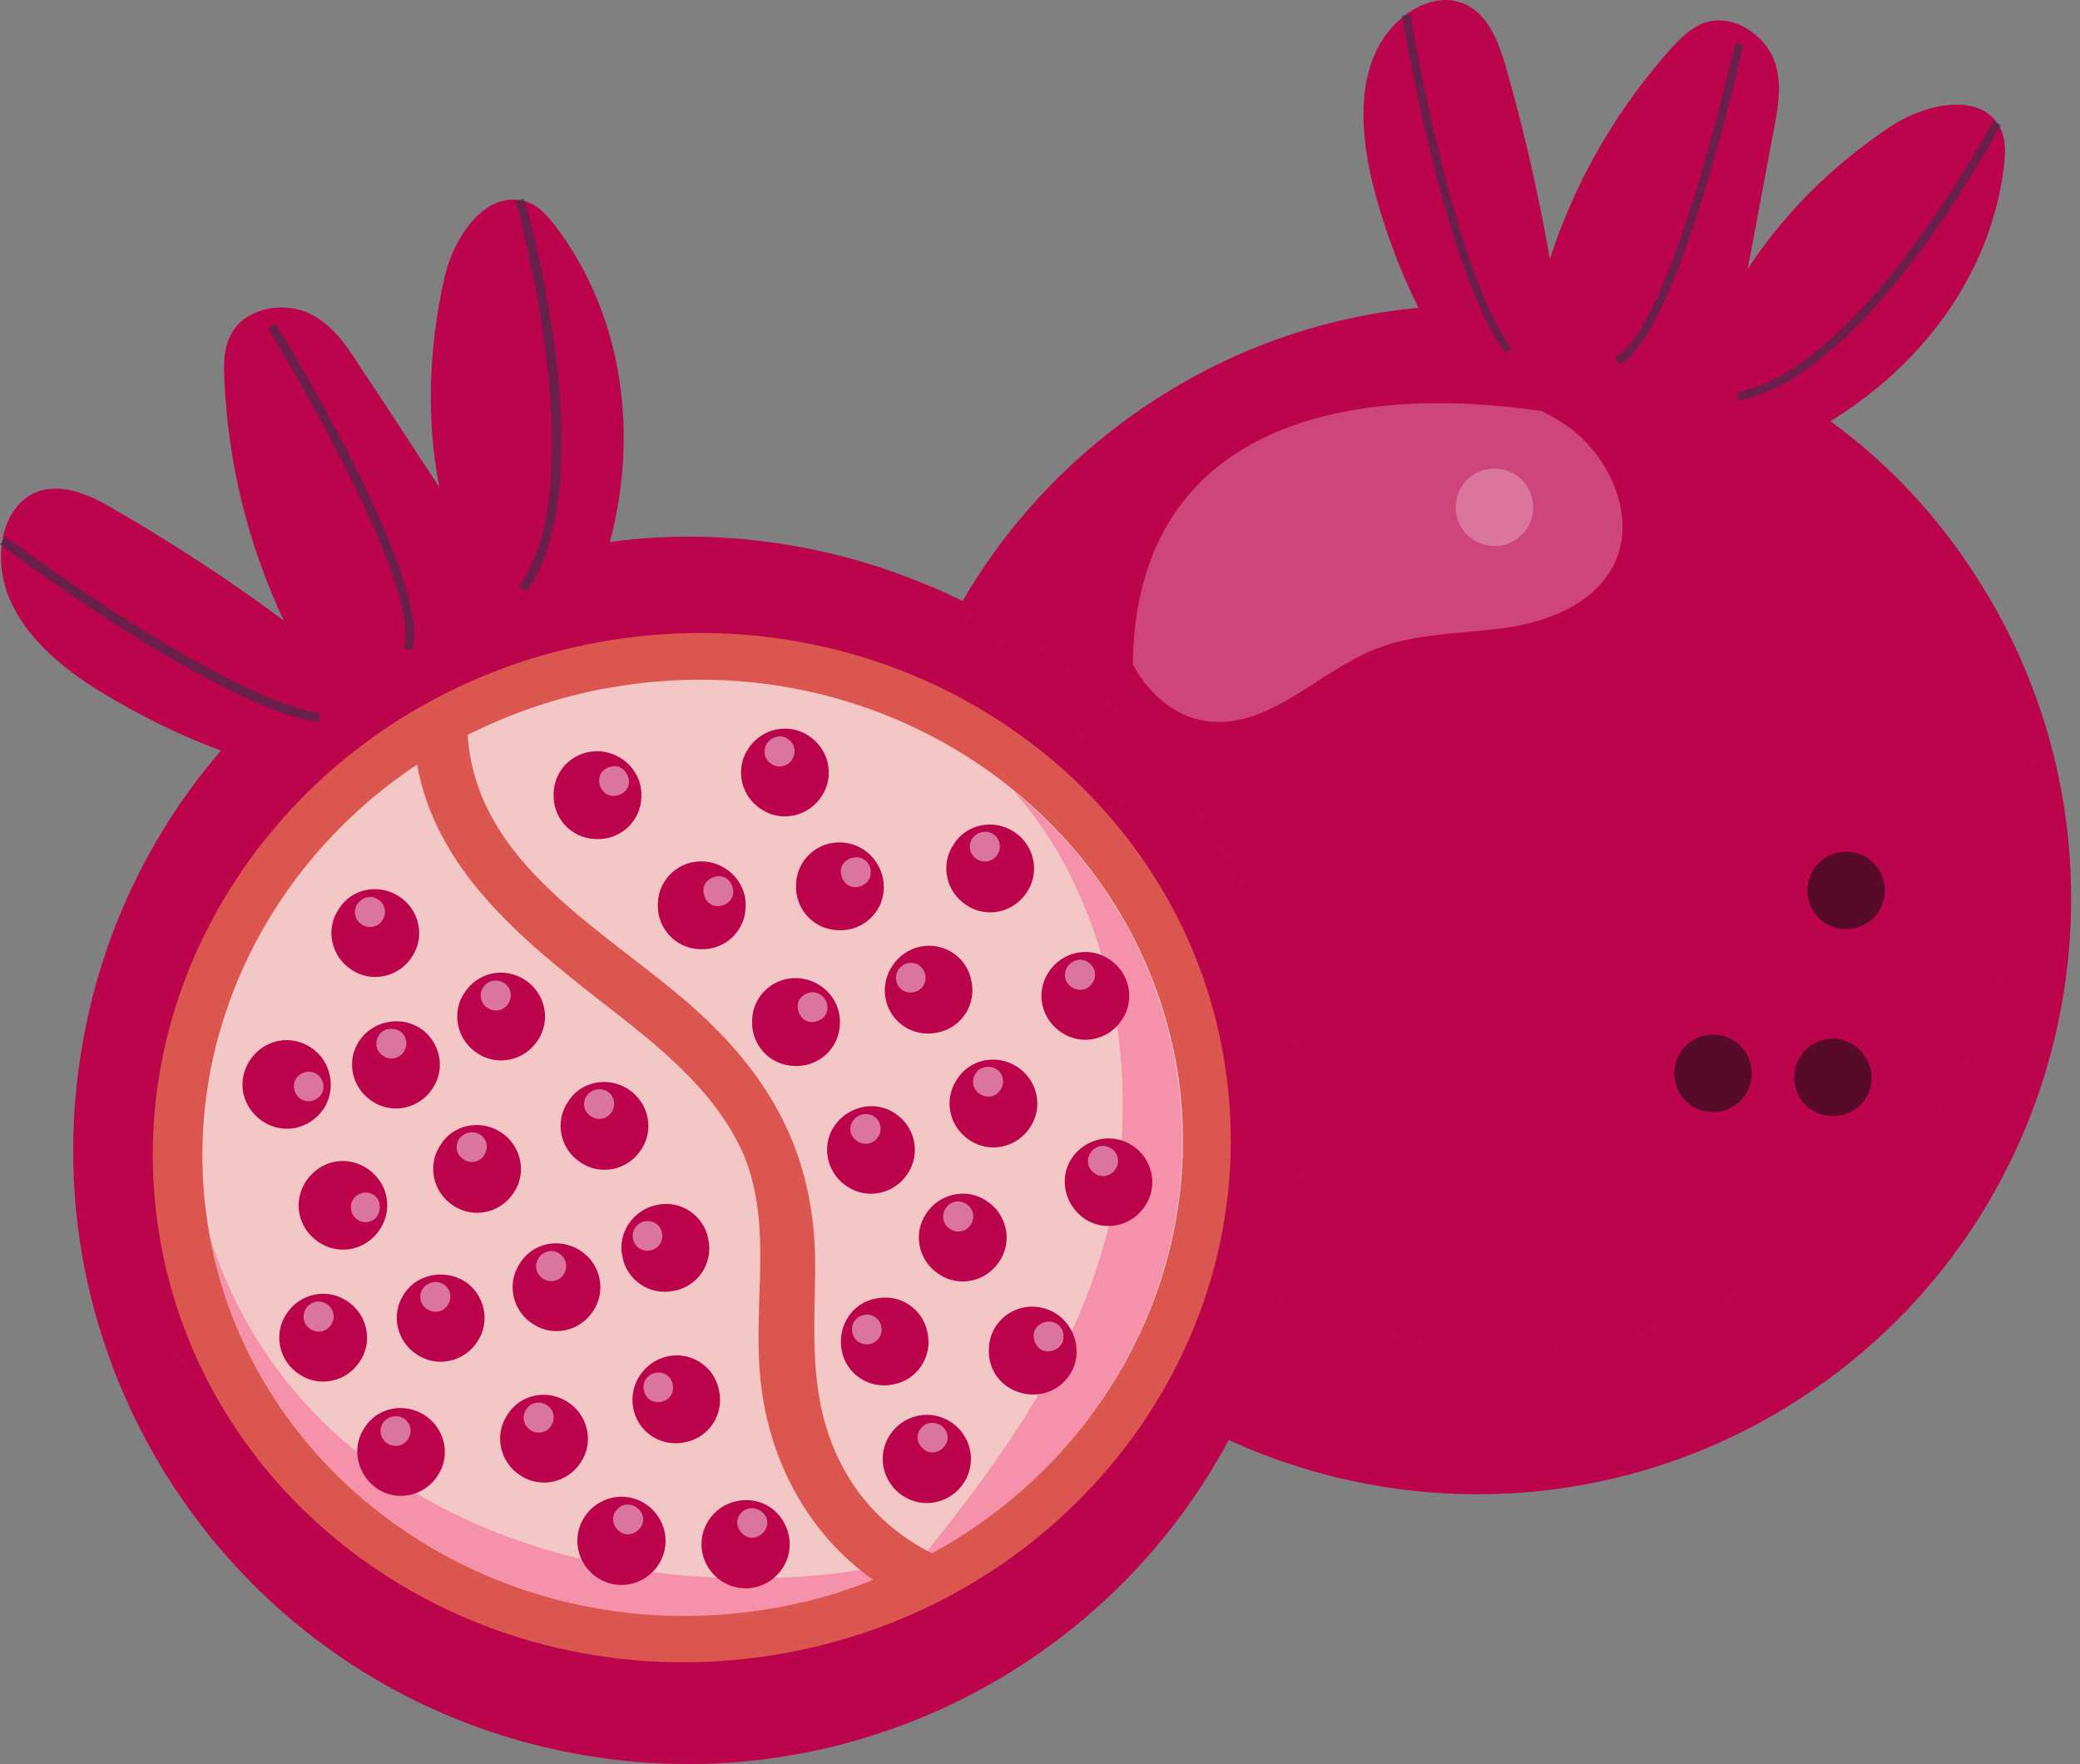 <svg xmlns="http://www.w3.org/2000/svg" width="125" height="106" viewBox="0 0 125 106" fill="none"><rect x="0" y="0" width="125" height="106" fill="#808080" stroke="none"/><g clip-path="url(#clip0_4_720)"><path d="M118.208 33.812C115.92 30.431 113.135 27.596 110.002 25.308C115.771 21.778 119.749 16.158 120.446 9.842C120.545 8.997 120.545 8.102 119.998 7.356C118.655 5.516 115.522 6.361 113.682 7.555C110.151 9.892 107.217 12.826 105.029 16.158C105.576 13.323 106.073 10.538 106.62 7.704C106.869 6.361 107.118 4.969 106.62 3.626C106.123 2.283 104.581 1.09 103.04 1.239C101.946 1.338 101.15 2.134 100.454 2.88C97.122 6.61 94.635 10.936 93.143 15.561C92.447 11.583 91.552 7.654 90.408 3.725C89.961 2.233 89.215 0.493 87.573 0.095C86.48 -0.203 85.385 0.244 84.54 0.841C81.457 3.129 81.606 7.405 82.501 11.085C83.147 13.622 84.043 16.058 85.236 18.495C79.418 19.042 73.649 21.081 68.527 24.612C52.265 35.802 48.137 58.031 59.327 74.293C70.516 90.555 92.746 94.683 109.007 83.493C125.22 72.304 129.347 50.074 118.208 33.812Z" fill="#BC044C"></path><g opacity="0.5"><path d="M121.59 40.027C122.286 43.21 122.535 46.492 122.286 49.725C121.292 62.605 113.335 74.938 100.902 79.364C86.679 84.437 71.76 77.873 64.45 65.042C58.78 55.046 57.487 42.464 61.018 31.523C51.271 43.508 50.077 60.914 59.278 74.292C70.467 90.554 92.697 94.681 108.958 83.492C123.231 73.695 128.155 55.344 121.59 40.027Z" fill="#BC044C"></path></g><g opacity="0.26"><path d="M94.336 25.708C93.789 25.31 93.242 25.012 92.695 24.713C80.76 22.923 68.227 25.658 68.078 39.931C69.073 41.771 70.764 43.213 72.802 43.362C76.433 43.66 79.267 40.329 82.699 38.986C85.136 38.041 87.772 38.091 90.358 37.743C92.944 37.394 95.679 36.35 96.922 34.062C98.414 31.278 96.872 27.598 94.336 25.708Z" fill="white"></path></g><path d="M112.393 65.388C112.045 66.631 110.752 67.327 109.509 66.979C108.266 66.631 107.569 65.338 107.918 64.095C108.266 62.852 109.559 62.155 110.802 62.504C111.996 62.901 112.741 64.145 112.393 65.388Z" fill="#580B29"></path><path d="M113.182 54.154C112.834 55.397 111.541 56.093 110.298 55.745C109.055 55.397 108.359 54.104 108.707 52.861C109.055 51.617 110.348 50.921 111.591 51.269C112.834 51.617 113.531 52.91 113.182 54.154Z" fill="#580B29"></path><path opacity="0.26" d="M92.05 31.13C91.701 32.373 90.409 33.07 89.165 32.721C87.922 32.373 87.226 31.08 87.574 29.837C87.922 28.594 89.215 27.898 90.458 28.246C91.701 28.594 92.398 29.887 92.05 31.13Z" fill="white"></path><path d="M105.182 65.146C104.834 66.389 103.541 67.085 102.298 66.737C101.055 66.389 100.359 65.096 100.707 63.853C101.055 62.609 102.348 61.913 103.591 62.261C104.834 62.609 105.531 63.903 105.182 65.146Z" fill="#580B29"></path><g opacity="0.57"><path d="M90.508 21.233C86.878 16.559 84.391 1.59 84.242 0.943L84.74 0.844C84.789 0.993 87.326 16.36 90.856 20.935L90.508 21.233Z" fill="#293348"></path></g><g opacity="0.57"><path d="M97.319 21.923L97.07 21.476C100.502 19.586 104.232 2.777 104.281 2.578L104.779 2.678C104.58 3.424 100.949 19.934 97.319 21.923Z" fill="#293348"></path></g><g opacity="0.57"><path d="M104.482 24.067L104.383 23.57C111.842 22.177 119.7 7.407 119.799 7.258L120.247 7.506C119.899 8.103 112.191 22.625 104.482 24.067Z" fill="#293348"></path></g><path d="M48.834 33.016C44.706 32.171 40.629 32.022 36.65 32.569C38.441 25.855 37.346 18.793 33.368 13.572C32.821 12.875 32.224 12.179 31.279 12.03C28.942 11.632 27.201 14.467 26.704 16.704C25.759 20.932 25.61 25.258 26.406 29.286C24.765 26.8 23.173 24.313 21.532 21.877C20.786 20.683 19.941 19.489 18.598 18.843C17.255 18.197 15.266 18.395 14.222 19.589C13.476 20.484 13.426 21.628 13.476 22.622C13.675 27.794 14.918 32.768 17.056 37.293C13.724 34.806 10.193 32.519 6.563 30.43C5.171 29.634 3.38 28.889 1.839 29.734C0.844 30.331 0.297 31.425 0.148 32.469C-0.499 36.398 2.634 39.481 5.966 41.52C8.254 42.913 10.691 44.156 13.277 45.101C9.348 49.676 6.464 55.296 5.171 61.611C1.043 81.553 13.824 101.098 33.816 105.225C53.758 109.353 73.302 96.572 77.429 76.58C81.607 56.688 68.776 37.144 48.834 33.016Z" fill="#BC044C"></path><g opacity="0.5"><path d="M55.796 35.156C58.581 36.996 61.117 39.334 63.206 41.87C71.66 52.164 74.544 67.084 68.477 79.267C61.465 93.242 45.7 99.011 31.08 94.634C19.691 91.253 9.745 82.798 4.523 72.106C5.816 88.02 17.404 101.845 33.815 105.227C53.757 109.354 73.301 96.574 77.429 76.582C81.109 59.127 71.66 41.92 55.796 35.156Z" fill="#BC044C"></path></g><g opacity="0.57"><path d="M19.146 43.405C13.129 42.51 0.497 33.111 0 32.713L0.348 32.266C0.497 32.365 13.378 41.963 19.246 42.858L19.146 43.405Z" fill="#293348"></path></g><g opacity="0.57"><path d="M24.762 39.081L24.265 38.932C25.459 35.053 16.209 19.885 16.109 19.736L16.557 19.438C16.955 20.034 26.055 34.953 24.762 39.081Z" fill="#293348"></path></g><g opacity="0.57"><path d="M31.631 35.552L31.183 35.253C35.758 28.888 31.034 12.278 30.984 12.079L31.482 11.93C31.73 12.576 36.355 28.987 31.631 35.552Z" fill="#293348"></path></g><path d="M46.357 99.472C64.048 96.698 76.248 80.79 73.606 63.941C70.964 47.091 54.481 35.68 36.79 38.454C19.099 41.228 6.9 57.136 9.541 73.986C12.184 90.835 28.666 102.246 46.357 99.472Z" fill="#DC5650"></path><path opacity="0.67" d="M45.601 81.403C45.452 77.375 46.297 73.148 44.656 69.319C42.965 65.49 39.484 62.804 36.301 60.318C31.179 56.339 26.206 52.211 25.062 45.945C16.011 51.963 10.789 62.555 12.48 73.546C14.867 88.863 29.886 99.257 45.949 96.72C48.236 96.372 50.425 95.775 52.464 94.93C48.187 91.897 45.75 86.923 45.601 81.403Z" fill="white"></path><path opacity="0.3" d="M44.261 94.83C30.536 94.631 17.059 88.166 12.633 74.391C15.467 89.26 30.188 99.206 45.952 96.72C48.24 96.372 50.428 95.775 52.467 94.929C52.218 94.731 51.97 94.532 51.721 94.333C49.235 94.731 46.748 94.88 44.261 94.83Z" fill="#F9116B"></path><path opacity="0.67" d="M37.252 41.225C33.97 41.722 30.887 42.766 28.102 44.159C28.599 51.42 35.263 55.249 40.534 59.575C46.054 64.101 49.088 69.124 48.989 76.384C48.939 80.214 48.64 83.794 50.282 87.425C51.475 90.06 53.464 92.05 56.001 93.343C66.394 87.673 72.611 76.285 70.77 64.399C68.284 49.082 53.315 38.688 37.252 41.225Z" fill="white"></path><path opacity="0.3" d="M60.867 47.484C62.16 48.927 63.254 50.518 64.199 52.358C67.68 59.171 68.377 67.426 66.338 74.787C64.398 81.749 60.171 87.667 55.695 93.237C55.795 93.286 55.844 93.336 55.944 93.386C66.338 87.716 72.554 76.328 70.714 64.442C69.62 57.53 65.99 51.662 60.867 47.484Z" fill="#F9116B"></path><path d="M47.146 91.55C47.842 92.843 47.345 94.434 46.052 95.131C44.759 95.827 43.168 95.329 42.471 94.037C41.775 92.743 42.273 91.152 43.566 90.456C44.908 89.76 46.5 90.257 47.146 91.55Z" fill="#BC044C"></path><path opacity="0.45" d="M46.004 91.101C46.253 91.549 46.054 92.046 45.607 92.294C45.159 92.543 44.662 92.344 44.413 91.897C44.164 91.449 44.363 90.952 44.811 90.703C45.258 90.504 45.756 90.703 46.004 91.101Z" fill="white"></path><path d="M58.037 86.425C58.733 87.718 58.236 89.309 56.943 90.006C55.65 90.702 54.058 90.204 53.362 88.912C52.666 87.618 53.163 86.027 54.456 85.331C55.749 84.635 57.341 85.132 58.037 86.425Z" fill="#BC044C"></path><path opacity="0.45" d="M56.84 85.976C57.089 86.424 56.89 86.921 56.443 87.169C55.995 87.418 55.498 87.219 55.249 86.772C55 86.324 55.199 85.827 55.647 85.578C56.094 85.379 56.641 85.578 56.84 85.976Z" fill="white"></path><path d="M39.685 91.347C40.382 92.64 39.884 94.231 38.591 94.927C37.298 95.624 35.707 95.126 35.011 93.833C34.314 92.54 34.812 90.949 36.105 90.253C37.398 89.556 38.989 90.054 39.685 91.347Z" fill="#BC044C"></path><path opacity="0.45" d="M38.544 90.898C38.792 91.346 38.593 91.843 38.146 92.092C37.698 92.341 37.201 92.142 36.952 91.694C36.703 91.246 36.902 90.749 37.35 90.501C37.748 90.302 38.295 90.451 38.544 90.898Z" fill="white"></path><path d="M40.136 81.5C41.578 81.202 42.971 82.147 43.219 83.589C43.518 85.031 42.573 86.424 41.131 86.672C39.689 86.971 38.296 86.026 38.048 84.584C37.799 83.141 38.744 81.799 40.136 81.5Z" fill="#BC044C"></path><path opacity="0.45" d="M39.387 82.496C39.885 82.396 40.332 82.695 40.431 83.192C40.531 83.689 40.233 84.137 39.735 84.236C39.238 84.336 38.79 84.037 38.691 83.54C38.592 83.043 38.89 82.595 39.387 82.496Z" fill="white"></path><path d="M52.661 78.024C54.103 77.725 55.496 78.67 55.745 80.112C56.043 81.555 55.098 82.947 53.656 83.196C52.214 83.494 50.821 82.549 50.573 81.107C50.324 79.665 51.219 78.272 52.661 78.024Z" fill="#BC044C"></path><path opacity="0.45" d="M51.918 79.019C52.416 78.92 52.863 79.218 52.963 79.715C53.062 80.213 52.764 80.66 52.267 80.76C51.769 80.859 51.322 80.561 51.222 80.063C51.123 79.566 51.421 79.118 51.918 79.019Z" fill="white"></path><path d="M55.3 56.883C56.742 56.585 58.135 57.53 58.384 58.972C58.682 60.414 57.737 61.806 56.295 62.055C54.853 62.354 53.46 61.409 53.212 59.967C52.963 58.574 53.908 57.182 55.3 56.883Z" fill="#BC044C"></path><path opacity="0.45" d="M54.557 57.878C55.054 57.779 55.502 58.077 55.601 58.575C55.701 59.072 55.403 59.52 54.905 59.619C54.408 59.718 53.96 59.42 53.861 58.923C53.761 58.425 54.109 57.978 54.557 57.878Z" fill="white"></path><path d="M39.487 72.399C40.93 72.1 42.322 73.045 42.571 74.487C42.869 75.93 41.924 77.322 40.482 77.571C39.04 77.869 37.648 76.924 37.399 75.482C37.1 74.09 38.045 72.697 39.487 72.399Z" fill="#BC044C"></path><path opacity="0.45" d="M38.739 73.394C39.236 73.295 39.684 73.593 39.783 74.09C39.883 74.588 39.584 75.035 39.087 75.135C38.59 75.234 38.142 74.936 38.042 74.438C37.943 73.991 38.241 73.493 38.739 73.394Z" fill="white"></path><path d="M34.111 84.239C35.355 85.034 35.703 86.676 34.907 87.869C34.111 89.112 32.47 89.46 31.277 88.665C30.033 87.869 29.685 86.228 30.481 85.034C31.227 83.791 32.868 83.443 34.111 84.239Z" fill="#BC044C"></path><path opacity="0.45" d="M32.87 84.439C33.267 84.687 33.417 85.234 33.118 85.682C32.87 86.08 32.322 86.229 31.875 85.931C31.477 85.682 31.328 85.135 31.626 84.687C31.875 84.29 32.422 84.14 32.87 84.439Z" fill="white"></path><path d="M25.213 61.759C26.456 62.555 26.804 64.196 26.009 65.389C25.213 66.633 23.572 66.981 22.378 66.185C21.135 65.389 20.787 63.748 21.582 62.555C22.378 61.361 24.019 61.013 25.213 61.759Z" fill="#BC044C"></path><path opacity="0.45" d="M24.018 61.956C24.416 62.205 24.565 62.752 24.267 63.199C24.018 63.597 23.471 63.746 23.023 63.448C22.625 63.199 22.476 62.652 22.775 62.205C23.023 61.807 23.57 61.707 24.018 61.956Z" fill="white"></path><path d="M22.275 74.493C21.132 75.438 19.49 75.24 18.546 74.096C17.601 72.952 17.8 71.311 18.943 70.366C20.087 69.421 21.728 69.62 22.673 70.764C23.618 71.907 23.419 73.549 22.275 74.493Z" fill="#BC044C"></path><path opacity="0.45" d="M22.521 73.248C22.123 73.547 21.576 73.497 21.278 73.099C20.979 72.701 21.029 72.154 21.427 71.856C21.825 71.558 22.372 71.607 22.67 72.005C22.919 72.353 22.869 72.95 22.521 73.248Z" fill="white"></path><path d="M18.9 67.228C17.757 68.173 16.115 67.974 15.171 66.83C14.226 65.686 14.425 64.045 15.568 63.1C16.712 62.155 18.353 62.354 19.298 63.498C20.193 64.642 20.044 66.333 18.9 67.228Z" fill="#BC044C"></path><path opacity="0.45" d="M19.099 65.983C18.701 66.281 18.154 66.231 17.856 65.834C17.558 65.436 17.607 64.889 18.005 64.59C18.403 64.292 18.95 64.342 19.248 64.74C19.547 65.137 19.497 65.684 19.099 65.983Z" fill="white"></path><path d="M34.861 75.137C36.105 75.933 36.453 77.574 35.657 78.767C34.861 80.011 33.22 80.359 32.027 79.563C30.783 78.767 30.435 77.126 31.231 75.933C31.977 74.69 33.618 74.341 34.861 75.137Z" fill="#BC044C"></path><path opacity="0.45" d="M33.62 75.337C34.017 75.586 34.167 76.133 33.868 76.581C33.62 76.978 33.072 77.127 32.625 76.829C32.227 76.581 32.078 76.033 32.376 75.586C32.625 75.188 33.222 75.039 33.62 75.337Z" fill="white"></path><path d="M59.275 72.153C60.519 72.948 60.867 74.59 60.071 75.783C59.275 77.026 57.634 77.374 56.441 76.579C55.197 75.783 54.849 74.142 55.645 72.948C56.441 71.705 58.082 71.357 59.275 72.153Z" fill="#BC044C"></path><path opacity="0.45" d="M58.081 72.353C58.478 72.602 58.627 73.148 58.329 73.596C58.081 73.994 57.533 74.143 57.086 73.845C56.688 73.596 56.539 73.049 56.837 72.602C57.086 72.204 57.633 72.055 58.081 72.353Z" fill="white"></path><path d="M61.119 64.098C62.362 64.894 62.711 66.535 61.915 67.728C61.119 68.972 59.478 69.32 58.284 68.524C57.041 67.728 56.693 66.087 57.489 64.894C58.235 63.651 59.876 63.302 61.119 64.098Z" fill="#BC044C"></path><path opacity="0.45" d="M59.877 64.245C60.275 64.494 60.424 65.041 60.126 65.488C59.877 65.886 59.33 66.035 58.883 65.737C58.485 65.488 58.336 64.941 58.634 64.494C58.883 64.096 59.48 63.996 59.877 64.245Z" fill="white"></path><path d="M30.088 68.028C31.331 68.823 31.679 70.465 30.884 71.658C30.088 72.901 28.447 73.249 27.253 72.454C26.01 71.658 25.662 70.017 26.457 68.823C27.203 67.58 28.845 67.232 30.088 68.028Z" fill="#BC044C"></path><path opacity="0.45" d="M28.846 68.175C29.244 68.423 29.393 68.97 29.095 69.418C28.846 69.816 28.299 69.965 27.852 69.666C27.454 69.418 27.305 68.871 27.603 68.423C27.901 68.025 28.448 67.926 28.846 68.175Z" fill="white"></path><path d="M53.76 66.883C55.003 67.678 55.351 69.32 54.555 70.513C53.76 71.756 52.119 72.104 50.925 71.309C49.682 70.513 49.334 68.872 50.129 67.678C50.925 66.485 52.566 66.087 53.76 66.883Z" fill="#BC044C"></path><path opacity="0.45" d="M52.515 67.081C52.913 67.329 53.062 67.877 52.764 68.324C52.515 68.722 51.968 68.871 51.521 68.573C51.073 68.274 50.974 67.777 51.272 67.329C51.571 66.932 52.117 66.832 52.515 67.081Z" fill="white"></path><path d="M31.533 58.872C32.776 59.667 33.124 61.308 32.329 62.502C31.533 63.745 29.892 64.093 28.698 63.298C27.455 62.502 27.107 60.861 27.903 59.667C28.698 58.424 30.29 58.076 31.533 58.872Z" fill="#BC044C"></path><path opacity="0.45" d="M30.291 59.071C30.689 59.319 30.838 59.866 30.54 60.314C30.291 60.712 29.744 60.861 29.297 60.563C28.899 60.314 28.75 59.767 29.048 59.319C29.346 58.872 29.894 58.822 30.291 59.071Z" fill="white"></path><path d="M23.971 53.856C25.214 54.652 25.562 56.293 24.766 57.486C23.971 58.73 22.329 59.078 21.136 58.282C19.893 57.486 19.545 55.845 20.34 54.652C21.086 53.408 22.727 53.06 23.971 53.856Z" fill="#BC044C"></path><path opacity="0.45" d="M22.729 54.056C23.127 54.305 23.276 54.852 22.978 55.299C22.729 55.697 22.182 55.846 21.734 55.548C21.337 55.299 21.187 54.752 21.486 54.305C21.784 53.907 22.331 53.758 22.729 54.056Z" fill="white"></path><path d="M37.744 65.442C38.987 66.238 39.336 67.879 38.54 69.072C37.744 70.316 36.103 70.664 34.909 69.868C33.666 69.072 33.318 67.431 34.114 66.238C34.86 64.994 36.501 64.646 37.744 65.442Z" fill="#BC044C"></path><path opacity="0.45" d="M36.502 65.589C36.9 65.837 37.049 66.384 36.751 66.832C36.502 67.23 35.955 67.379 35.508 67.081C35.11 66.832 34.961 66.285 35.259 65.837C35.557 65.439 36.105 65.34 36.502 65.589Z" fill="white"></path><path d="M68.029 68.82C69.272 69.616 69.62 71.257 68.824 72.451C68.029 73.694 66.388 74.042 65.194 73.246C64.001 72.451 63.603 70.809 64.398 69.616C65.194 68.422 66.785 68.025 68.029 68.82Z" fill="#BC044C"></path><path opacity="0.45" d="M66.784 69.017C67.181 69.266 67.331 69.813 67.032 70.26C66.784 70.658 66.237 70.807 65.789 70.509C65.391 70.26 65.242 69.713 65.54 69.266C65.789 68.868 66.336 68.719 66.784 69.017Z" fill="white"></path><path d="M60.924 49.973C62.167 50.769 62.515 52.41 61.719 53.603C60.924 54.847 59.283 55.195 58.089 54.399C56.846 53.603 56.498 51.962 57.293 50.769C58.039 49.526 59.681 49.177 60.924 49.973Z" fill="#BC044C"></path><path opacity="0.45" d="M59.682 50.12C60.08 50.369 60.229 50.916 59.931 51.363C59.682 51.761 59.135 51.91 58.687 51.612C58.29 51.363 58.14 50.816 58.439 50.369C58.737 49.971 59.284 49.871 59.682 50.12Z" fill="white"></path><path d="M48.588 44.208C49.831 45.003 50.179 46.644 49.383 47.838C48.588 49.081 46.947 49.429 45.753 48.633C44.51 47.838 44.162 46.197 44.958 45.003C45.753 43.76 47.394 43.412 48.588 44.208Z" fill="#BC044C"></path><path opacity="0.45" d="M47.346 44.407C47.744 44.656 47.893 45.203 47.595 45.651C47.346 46.049 46.799 46.198 46.352 45.899C45.954 45.651 45.804 45.104 46.103 44.656C46.401 44.258 46.948 44.109 47.346 44.407Z" fill="white"></path><path d="M66.642 57.629C67.886 58.425 68.234 60.066 67.438 61.26C66.642 62.503 65.001 62.851 63.808 62.055C62.565 61.26 62.217 59.619 63.012 58.425C63.808 57.182 65.449 56.834 66.642 57.629Z" fill="#BC044C"></path><path opacity="0.45" d="M65.401 57.829C65.799 58.078 65.948 58.625 65.649 59.073C65.401 59.471 64.854 59.62 64.406 59.321C64.008 59.073 63.859 58.526 64.157 58.078C64.456 57.68 65.003 57.531 65.401 57.829Z" fill="white"></path><path d="M64.7 81.307C64.65 82.749 63.407 83.893 61.915 83.793C60.423 83.694 59.329 82.5 59.428 81.008C59.478 79.566 60.721 78.422 62.213 78.522C63.655 78.621 64.749 79.864 64.7 81.307Z" fill="#BC044C"></path><path opacity="0.45" d="M63.907 80.359C63.907 80.856 63.46 81.204 62.963 81.204C62.465 81.204 62.117 80.757 62.117 80.26C62.117 79.762 62.565 79.414 63.062 79.414C63.559 79.414 63.957 79.862 63.907 80.359Z" fill="white"></path><path d="M50.473 61.564C50.423 63.007 49.18 64.15 47.688 64.051C46.246 64.001 45.102 62.758 45.201 61.266C45.251 59.824 46.494 58.68 47.986 58.779C49.428 58.879 50.572 60.122 50.473 61.564Z" fill="#BC044C"></path><path opacity="0.45" d="M49.728 60.57C49.728 61.067 49.28 61.415 48.783 61.415C48.286 61.415 47.938 60.968 47.938 60.47C47.938 59.973 48.385 59.625 48.882 59.625C49.38 59.675 49.728 60.073 49.728 60.57Z" fill="white"></path><path d="M44.809 54.549C44.759 55.991 43.516 57.135 42.024 57.035C40.582 56.986 39.438 55.742 39.537 54.25C39.587 52.808 40.83 51.664 42.322 51.764C43.764 51.863 44.908 53.107 44.809 54.549Z" fill="#BC044C"></path><path opacity="0.45" d="M44.064 53.601C44.064 54.099 43.616 54.447 43.119 54.447C42.622 54.447 42.273 53.999 42.273 53.502C42.273 53.005 42.721 52.656 43.218 52.656C43.716 52.656 44.064 53.104 44.064 53.601Z" fill="white"></path><path d="M53.113 53.408C53.064 54.85 51.82 55.994 50.328 55.895C48.886 55.845 47.742 54.602 47.842 53.11C47.892 51.668 49.135 50.524 50.627 50.623C52.069 50.723 53.163 51.966 53.113 53.408Z" fill="#BC044C"></path><path opacity="0.45" d="M52.322 52.461C52.322 52.958 51.874 53.306 51.377 53.306C50.88 53.306 50.531 52.858 50.531 52.361C50.531 51.864 50.979 51.516 51.476 51.516C51.974 51.516 52.371 51.963 52.322 52.461Z" fill="white"></path><path d="M38.543 47.932C38.493 49.374 37.25 50.518 35.758 50.418C34.316 50.368 33.172 49.125 33.272 47.633C33.321 46.191 34.565 45.047 36.057 45.147C37.499 45.246 38.643 46.489 38.543 47.932Z" fill="#BC044C"></path><path opacity="0.45" d="M37.798 46.984C37.798 47.481 37.35 47.829 36.853 47.829C36.356 47.829 36.008 47.382 36.008 46.885C36.008 46.387 36.455 46.039 36.953 46.039C37.4 46.039 37.798 46.487 37.798 46.984Z" fill="white"></path><path d="M27.9 76.978C29.144 77.774 29.492 79.415 28.696 80.608C27.9 81.852 26.259 82.2 25.066 81.404C23.822 80.608 23.474 78.967 24.27 77.774C25.016 76.58 26.657 76.232 27.9 76.978Z" fill="#BC044C"></path><path opacity="0.45" d="M26.659 77.175C27.056 77.423 27.206 77.97 26.907 78.418C26.659 78.816 26.112 78.965 25.664 78.666C25.266 78.418 25.117 77.871 25.415 77.423C25.714 77.025 26.261 76.926 26.659 77.175Z" fill="white"></path><path d="M20.838 78.168C22.081 78.964 22.429 80.605 21.634 81.799C20.838 83.042 19.197 83.39 18.003 82.594C16.76 81.799 16.412 80.158 17.207 78.964C18.003 77.721 19.644 77.373 20.838 78.168Z" fill="#BC044C"></path><path opacity="0.45" d="M19.643 78.368C20.041 78.617 20.19 79.164 19.892 79.612C19.643 80.01 19.096 80.159 18.648 79.86C18.25 79.612 18.101 79.065 18.4 78.617C18.648 78.219 19.195 78.07 19.643 78.368Z" fill="white"></path><path d="M25.513 85.036C26.756 85.831 27.104 87.472 26.309 88.666C25.513 89.909 23.872 90.257 22.678 89.462C21.485 88.666 21.087 87.025 21.883 85.831C22.629 84.588 24.27 84.24 25.513 85.036Z" fill="#BC044C"></path><path opacity="0.45" d="M24.268 85.237C24.666 85.486 24.815 86.033 24.517 86.48C24.268 86.878 23.721 87.027 23.273 86.729C22.875 86.48 22.726 85.933 23.025 85.486C23.323 85.088 23.87 84.989 24.268 85.237Z" fill="white"></path></g><defs><clipPath id="clip0_4_720"><rect width="125" height="106" fill="white"></rect></clipPath></defs></svg>